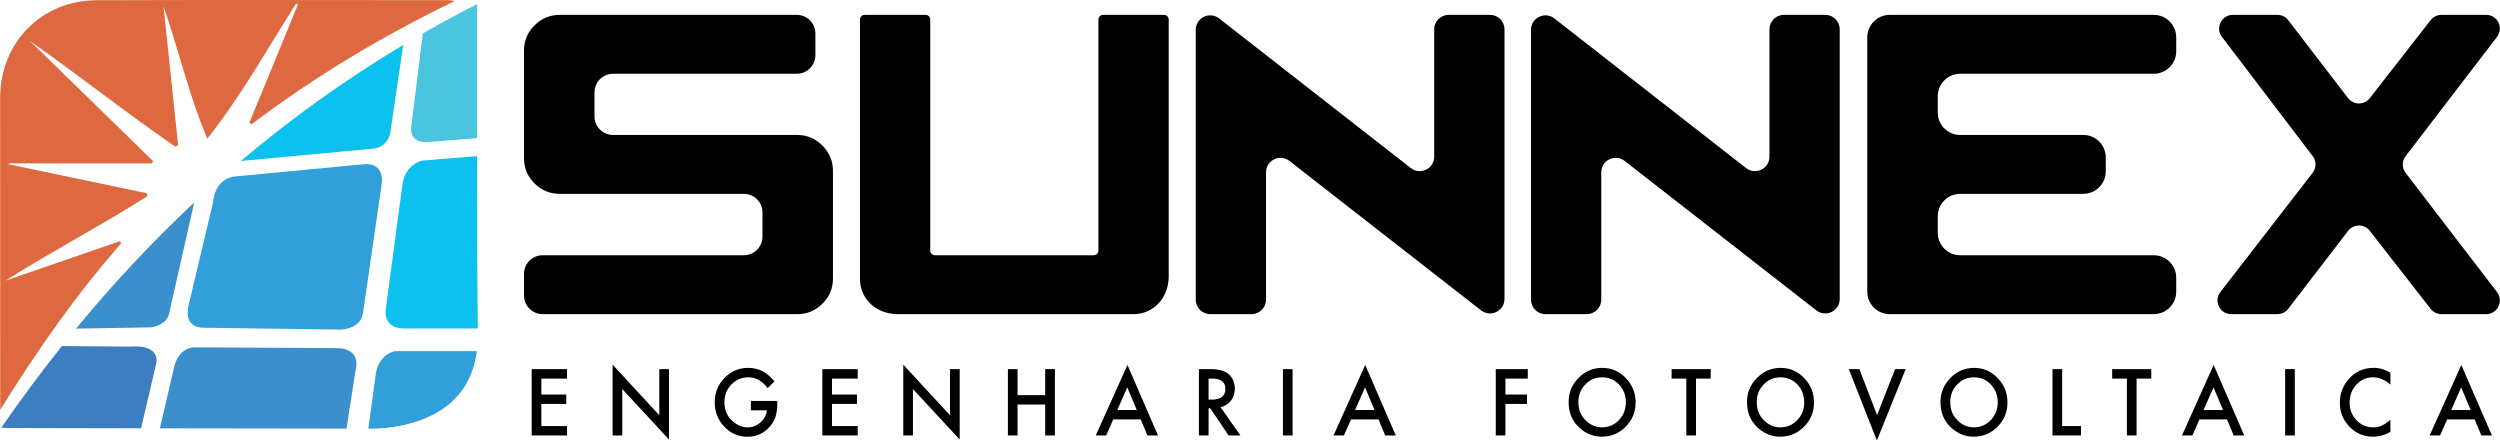 <?xml version="1.0" encoding="UTF-8"?>
<!DOCTYPE svg PUBLIC "-//W3C//DTD SVG 1.1//EN" "http://www.w3.org/Graphics/SVG/1.1/DTD/svg11.dtd">
<!-- Creator: CorelDRAW 2019 (64 Bit) -->
<svg xmlns="http://www.w3.org/2000/svg" xml:space="preserve" width="1731px" height="305px" version="1.1" style="shape-rendering:geometricPrecision; text-rendering:geometricPrecision; image-rendering:optimizeQuality; fill-rule:evenodd; clip-rule:evenodd"
viewBox="0 0 1616.52 284.86"
 xmlns:xlink="http://www.w3.org/1999/xlink">
 <defs>
  <style type="text/css">
   <![CDATA[
    .fil6 {fill:#EF4545;fill-rule:nonzero}
    .fil7 {fill:black;fill-rule:nonzero}
    .fil2 {fill:#0CC1ED;fill-rule:nonzero}
    .fil3 {fill:#319FD9;fill-rule:nonzero}
    .fil4 {fill:#3B8FCC;fill-rule:nonzero}
    .fil5 {fill:#3D7EC0;fill-rule:nonzero}
    .fil1 {fill:#49C5DF;fill-rule:nonzero}
    .fil0 {fill:#DE6941;fill-rule:nonzero}
   ]]>
  </style>
 </defs>
 <g id="Camada_x0020_1">
  <path class="fil0" d="M161.17 79.36c10.47,-25.47 20.95,-50.94 31.42,-76.41 -0.4,-0.21 -0.8,-0.42 -1.21,-0.63 -18.67,29.24 -35.45,59.75 -57.41,87.32 -11.88,-27.89 -18.4,-57.14 -28.3,-85.42 3.15,29.89 6.3,59.79 9.44,89.68l-1.8 0.94c-31.99,-21.92 -62.32,-46.13 -94.13,-68.42 26.63,25.99 53.28,51.98 79.92,77.96 -0.35,0.42 -0.7,0.84 -1.05,1.27l-92.42 0c-0.06,0.18 -0.12,0.38 -0.18,0.57 29.83,6.25 59.66,12.5 89.49,18.75 0.1,0.63 0.19,1.26 0.29,1.88 -30.03,19.05 -61.58,35.56 -91.79,54.64 24.65,-8.5 49.29,-17 73.93,-25.5 0.34,0.41 0.67,0.83 1.01,1.24 -29.37,33.43 -54.69,69.74 -78.33,107.8l0 -8.23c-0.02,-64.54 -0.06,-129.08 -0.05,-193.61 0.01,-35.52 26.67,-62.92 62.31,-63.05 75.81,-0.27 151.62,-0.06 227.43,-0.04 1.31,0 2.62,0.17 4.1,0.7 -46.42,22.26 -90.25,48.64 -131.33,79.6 -0.45,-0.35 -0.89,-0.69 -1.34,-1.04z"/>
  <path class="fil1" d="M278.04 91.75l30.38 -2.45c0.02,-23.22 0.05,-46.46 0.02,-69.69 -0.01,-5.36 -0.01,-10.73 -0.01,-16.97 -11.93,6.08 -23.62,12.41 -35.09,18.98l-7.19 58.24c0,0 -3.84,13.72 11.89,11.89z"/>
  <path class="fil2" d="M252.33 85.46l8.34 -56.41c-37.43,22.39 -72.36,47.46 -105,75.06l86.38 -8.08c0,0 8.72,-0.86 10.28,-10.57z"/>
  <path class="fil2" d="M260.11 119.69l-10.5 78.58c0,0 -3.66,13.67 11.22,14.15l48.08 0c-0.45,-37.15 -0.51,-74.3 -0.49,-111.45l-35.38 2.86c0,0 -11.23,2.2 -12.93,15.86z"/>
  <path class="fil3" d="M255.23 227.06c0,0 -10.99,1.95 -12.45,15.87l-4.67 34.25c0.69,0.01 1.37,0.01 2.07,0.01 6.67,0 13.47,-0.72 19.99,-2.15 26.02,-5.73 44.45,-20.11 48.11,-47.98l-53.05 0z"/>
  <path class="fil4" d="M217.4 225.11l-91.75 -0.5c0,0 -10.49,-0.48 -13.42,13.93l-8.9 38.45c40.22,0.09 80.45,0.15 120.67,0.18l5.84 -37.66c0,0 4.64,-14.4 -12.44,-14.4z"/>
  <path class="fil5" d="M84.41 224.13l-44.49 -0.33c-13.55,16.99 -26.6,34.57 -39.16,52.73 1.94,0.12 2.93,0.23 3.91,0.24 28.83,0.06 57.66,0.13 86.48,0.2l9.61 -41.12c0,0 4.4,-13.18 -16.35,-11.72z"/>
  <path class="fil3" d="M234.49 106.27l-82.24 7.81c0,0 -13.18,0.24 -14.64,17.09l-15.63 65.88c0,0 -4.62,14.89 9.78,14.89l88.58 1.21c0,0 13.17,-0.24 14.39,-11.22l11.95 -82.48c0,0 2.93,-14.88 -12.19,-13.18z"/>
  <path class="fil4" d="M109.06 203.64l16.45 -72.69c-27.11,25.35 -52.54,52.56 -76.43,81.56l48.76 -0.82c0,0 9.03,-1.22 11.22,-8.05z"/>
  <path class="fil6" d="M215.07 170.18c-0.28,0.05 -0.57,0.1 -0.85,0.14l3.9 0.19 -3.05 -0.33z"/>
  <path class="fil7" d="M361.88 9.61l153.3 0c6.63,0 12.02,5.38 12.02,12.02l0 14.05c0,6.63 -5.39,12.02 -12.02,12.02l-118.81 0c-6.64,0 -12.02,5.37 -12.02,12.01l0 15.55c0,6.64 5.38,12.02 12.02,12.02l119.21 0c6.25,0 11.64,2.29 16.18,6.86 4.53,4.58 6.8,9.99 6.8,16.23l0 69.8c0,6.33 -2.27,11.74 -6.8,16.23 -4.54,4.5 -9.93,6.75 -16.18,6.75l-164.79 0c-6.64,0 -12.01,-5.38 -12.01,-12.01l0 -14.05c0,-6.64 5.37,-12.02 12.01,-12.02l130.17 0c6.64,0 12.02,-5.39 12.02,-12.02l0 -15.67c0,-6.64 -5.38,-12.02 -12.02,-12.02l-119.08 0c-6.34,0 -11.76,-2.25 -16.3,-6.74 -4.54,-4.5 -6.8,-9.91 -6.8,-16.24l0 -69.79c0,-6.25 2.26,-11.64 6.8,-16.18 4.54,-4.53 9.96,-6.8 16.3,-6.8zm351.4 0l39.37 0c1.68,0 3.04,1.36 3.04,3.04l0 166.14c0,7.06 -2.63,14.06 -7.92,18.73 -4.26,3.75 -9.27,5.63 -15.05,5.63l-152.29 0c-7.08,0 -14.09,-2.64 -18.76,-7.93 -3.76,-4.25 -5.63,-9.26 -5.63,-15.05l0 -167.52c0,-1.68 1.35,-3.04 3.03,-3.04l39.38 0c1.68,0 3.04,1.36 3.04,3.04l0 149.37c0,1.69 1.36,3.05 3.04,3.05l102.68 0c1.67,0 3.03,-1.36 3.03,-3.05l0 -149.37c0,-1.68 1.36,-3.04 3.04,-3.04zm105.35 101.83l0 82.35c0,5.17 -4.2,9.36 -9.37,9.36l-26.72 0c-5.18,0 -9.37,-4.19 -9.37,-9.36l0 -174.49c0,-7.79 8.98,-12.17 15.13,-7.38l123.96 96.76c6.14,4.8 15.12,0.42 15.12,-7.37l0 -82.33c0,-5.18 4.19,-9.37 9.36,-9.37l26.72 0c5.18,0 9.37,4.19 9.37,9.37l0 174.36c0,7.8 -8.97,12.17 -15.12,7.38l-123.96 -96.66c-6.15,-4.8 -15.12,-0.41 -15.12,7.38zm216.79 0l0 82.35c0,5.17 -4.2,9.36 -9.36,9.36l-26.73 0c-5.17,0 -9.36,-4.19 -9.36,-9.36l0 -174.49c0,-7.79 8.97,-12.17 15.12,-7.38l123.96 96.76c6.15,4.8 15.13,0.42 15.13,-7.37l0 -82.33c0,-5.18 4.19,-9.37 9.35,-9.37l26.73 0c5.18,0 9.36,4.19 9.36,9.37l0 174.36c0,7.8 -8.97,12.17 -15.11,7.38l-123.97 -96.66c-6.15,-4.8 -15.12,-0.41 -15.12,7.38zm311.72 13.92l-79.6 0c-8.02,0 -14.52,6.5 -14.52,14.51l0 10.68c0,8.02 6.5,14.52 14.52,14.52l125.18 0c8.02,0 14.51,6.49 14.51,14.51l0 9.05c0,8.02 -6.49,14.52 -14.51,14.52l-170.76 0c-8.01,0 -14.52,-6.5 -14.52,-14.52l0 -164.51c0,-8.01 6.51,-14.51 14.52,-14.51l170.76 0c8.02,0 14.51,6.5 14.51,14.51l0 9.06c0,8.02 -6.49,14.52 -14.51,14.52l-125.18 0c-8.02,0 -14.52,6.49 -14.52,14.51l0 10.55c0,8.02 6.5,14.52 14.52,14.52l79.6 0c8.02,0 14.52,6.49 14.52,14.51l0 9.06c0,8.01 -6.5,14.51 -14.52,14.51zm96.73 -115.75l28.78 0c2.77,0 5.36,1.28 7.04,3.47l38.67 50.37c3.54,4.6 10.47,4.63 14.04,0.05l39.36 -50.47c1.68,-2.16 4.26,-3.42 6.99,-3.42l28.89 0c7.35,0 11.51,8.44 7.03,14.27l-59.09 77.1c-2.44,3.18 -2.44,7.61 0,10.8l59.09 77.1c4.48,5.83 0.32,14.27 -7.03,14.27l-28.89 0c-2.73,0 -5.31,-1.26 -6.99,-3.42l-39.36 -50.47c-3.57,-4.57 -10.5,-4.55 -14.04,0.06l-38.67 50.36c-1.68,2.19 -4.27,3.47 -7.04,3.47l-29.86 0c-7.36,0 -11.52,-8.48 -7,-14.3l59.67 -77.09c2.46,-3.17 2.47,-7.61 0.04,-10.8l-58.7 -77.1c-4.44,-5.84 -0.28,-14.25 7.07,-14.25zm-1077.27 235.21l-16.61 0 0 10.31 16.13 0 0 6.08 -16.13 0 0 14.34 16.61 0 0 6.08 -22.86 0 0 -42.91 22.86 0 0 6.1zm29.47 36.81l0 -45.82 30.22 32.74 0 -29.83 6.27 0 0 45.53 -30.23 -32.66 0 30.04 -6.26 0zm89.4 -22.34l17.13 0 0 1.42c0,3.22 -0.36,6.08 -1.09,8.55 -0.72,2.31 -1.93,4.45 -3.63,6.45 -3.85,4.49 -8.74,6.73 -14.68,6.73 -5.8,0 -10.77,-2.16 -14.9,-6.5 -4.13,-4.36 -6.2,-9.59 -6.2,-15.68 0,-6.21 2.11,-11.49 6.31,-15.83 4.21,-4.36 9.32,-6.54 15.35,-6.54 3.24,0 6.27,0.68 9.07,2.05 2.7,1.37 5.33,3.6 7.93,6.68l-4.45 4.41c-3.41,-4.68 -7.56,-7.02 -12.44,-7.02 -4.38,0 -8.06,1.56 -11.04,4.69 -2.97,3.09 -4.45,6.93 -4.45,11.56 0,4.79 1.65,8.72 4.97,11.8 3.1,2.88 6.45,4.31 10.07,4.31 3.06,0 5.84,-1.07 8.29,-3.21 2.44,-2.18 3.82,-4.77 4.11,-7.79l-10.35 0 0 -6.08zm69.11 -14.47l-16.62 0 0 10.31 16.13 0 0 6.08 -16.13 0 0 14.34 16.62 0 0 6.08 -22.87 0 0 -42.91 22.87 0 0 6.1zm29.47 36.81l0 -45.82 30.22 32.74 0 -29.83 6.26 0 0 45.53 -30.23 -32.66 0 30.04 -6.25 0zm73.9 -26.12l17.87 0 0 -16.79 6.27 0 0 42.91 -6.27 0 0 -20.04 -17.87 0 0 20.04 -6.25 0 0 -42.91 6.25 0 0 16.79zm79.65 15.7l-17.75 0 -4.62 10.42 -6.73 0 20.52 -45.61 19.77 45.61 -6.84 0 -4.35 -10.42zm-2.56 -6.08l-6.14 -14.61 -6.43 14.61 12.57 0zm54.22 -1.78l12.83 18.28 -7.65 0 -11.85 -17.57 -1.12 0 0 17.57 -6.25 0 0 -42.91 7.33 0c5.46,0 9.42,1.06 11.86,3.19 2.69,2.38 4.03,5.52 4.03,9.41 0,3.03 -0.84,5.64 -2.52,7.82 -1.69,2.19 -3.9,3.6 -6.66,4.21zm-7.79 -4.92l1.98 0c5.94,0 8.9,-2.34 8.9,-7.03 0,-4.39 -2.89,-6.58 -8.65,-6.58l-2.23 0 0 13.61zm54.34 -19.71l0 42.91 -6.25 0 0 -42.91 6.25 0zm55.55 32.49l-17.76 0 -4.61 10.42 -6.73 0 20.51 -45.61 19.78 45.61 -6.85 0 -4.34 -10.42zm-2.56 -6.08l-6.14 -14.61 -6.44 14.61 12.58 0zm99.09 -20.31l-14.45 0 0 10.31 13.93 0 0 6.08 -13.93 0 0 20.42 -6.25 0 0 -42.91 20.7 0 0 6.1zm26.41 15.16c0,-6.03 2.14,-11.21 6.42,-15.55 4.26,-4.34 9.38,-6.52 15.36,-6.52 5.9,0 10.96,2.19 15.19,6.56 4.24,4.38 6.36,9.62 6.36,15.77 0,6.16 -2.14,11.39 -6.4,15.7 -4.26,4.31 -9.42,6.47 -15.48,6.47 -5.35,0 -10.16,-1.92 -14.42,-5.75 -4.69,-4.24 -7.03,-9.81 -7.03,-16.68zm6.31 0.08c0,4.74 1.55,8.65 4.62,11.7 3.06,3.06 6.61,4.6 10.61,4.6 4.34,0 8.01,-1.57 11,-4.68 2.98,-3.14 4.48,-6.99 4.48,-11.51 0,-4.56 -1.48,-8.4 -4.43,-11.5 -2.93,-3.12 -6.56,-4.66 -10.9,-4.66 -4.31,0 -7.94,1.54 -10.92,4.66 -2.97,3.08 -4.46,6.87 -4.46,11.39zm76.06 -15.24l0 36.81 -6.25 0 0 -36.81 -9.52 0 0 -6.1 25.27 0 0 6.1 -9.5 0zm32.98 15.16c0,-6.03 2.13,-11.21 6.41,-15.55 4.26,-4.34 9.39,-6.52 15.35,-6.52 5.91,0 10.98,2.19 15.2,6.56 4.24,4.38 6.36,9.62 6.36,15.77 0,6.16 -2.14,11.39 -6.39,15.7 -4.27,4.31 -9.43,6.47 -15.49,6.47 -5.35,0 -10.16,-1.92 -14.41,-5.75 -4.7,-4.24 -7.03,-9.81 -7.03,-16.68zm6.31 0.08c0,4.74 1.54,8.65 4.6,11.7 3.08,3.06 6.61,4.6 10.62,4.6 4.35,0 8.01,-1.57 11,-4.68 2.98,-3.14 4.47,-6.99 4.47,-11.51 0,-4.56 -1.47,-8.4 -4.42,-11.5 -2.93,-3.12 -6.56,-4.66 -10.89,-4.66 -4.32,0 -7.95,1.54 -10.93,4.66 -2.98,3.08 -4.45,6.87 -4.45,11.39zm66.36 -21.34l11.47 29.75 11.61 -29.75 6.86 0 -18.61 46.14 -18.17 -46.14 6.84 0zm52.46 21.26c0,-6.03 2.13,-11.21 6.42,-15.55 4.25,-4.34 9.38,-6.52 15.35,-6.52 5.91,0 10.97,2.19 15.19,6.56 4.24,4.38 6.36,9.62 6.36,15.77 0,6.16 -2.13,11.39 -6.39,15.7 -4.27,4.31 -9.43,6.47 -15.49,6.47 -5.35,0 -10.16,-1.92 -14.42,-5.75 -4.69,-4.24 -7.02,-9.81 -7.02,-16.68zm6.31 0.08c0,4.74 1.54,8.65 4.61,11.7 3.07,3.06 6.61,4.6 10.61,4.6 4.35,0 8.02,-1.57 11,-4.68 2.98,-3.14 4.48,-6.99 4.48,-11.51 0,-4.56 -1.48,-8.4 -4.43,-11.5 -2.93,-3.12 -6.56,-4.66 -10.89,-4.66 -4.31,0 -7.95,1.54 -10.92,4.66 -2.98,3.08 -4.46,6.87 -4.46,11.39zm72.37 -21.34l0 36.83 12.19 0 0 6.08 -18.44 0 0 -42.91 6.25 0zm48.13 6.1l0 36.81 -6.26 0 0 -36.81 -9.52 0 0 -6.1 25.28 0 0 6.1 -9.5 0zm58.45 26.39l-17.75 0 -4.61 10.42 -6.74 0 20.51 -45.61 19.78 45.61 -6.84 0 -4.35 -10.42zm-2.56 -6.08l-6.14 -14.61 -6.43 14.61 12.57 0zm46.43 -26.41l0 42.91 -6.25 0 0 -42.91 6.25 0zm61.82 2.3l0 7.68c-3.61,-3.13 -7.35,-4.69 -11.22,-4.69 -4.25,0 -7.85,1.58 -10.77,4.74 -2.93,3.14 -4.39,7 -4.39,11.57 0,4.5 1.46,8.29 4.41,11.39 2.93,3.1 6.53,4.65 10.78,4.65 2.2,0 4.07,-0.37 5.62,-1.12 0.85,-0.36 1.74,-0.88 2.66,-1.51 0.92,-0.63 1.9,-1.38 2.91,-2.26l0 7.81c-3.57,2.08 -7.32,3.13 -11.27,3.13 -5.93,0 -10.98,-2.15 -15.17,-6.42 -4.16,-4.31 -6.25,-9.52 -6.25,-15.62 0,-5.47 1.74,-10.34 5.24,-14.62 4.28,-5.24 9.84,-7.86 16.67,-7.86 3.73,0 7.31,1.05 10.78,3.13zm54.46 30.19l-17.75 0 -4.61 10.42 -6.74 0 20.52 -45.61 19.77 45.61 -6.84 0 -4.35 -10.42zm-2.55 -6.08l-6.15 -14.61 -6.43 14.61 12.58 0z"/>
 </g>
</svg>
